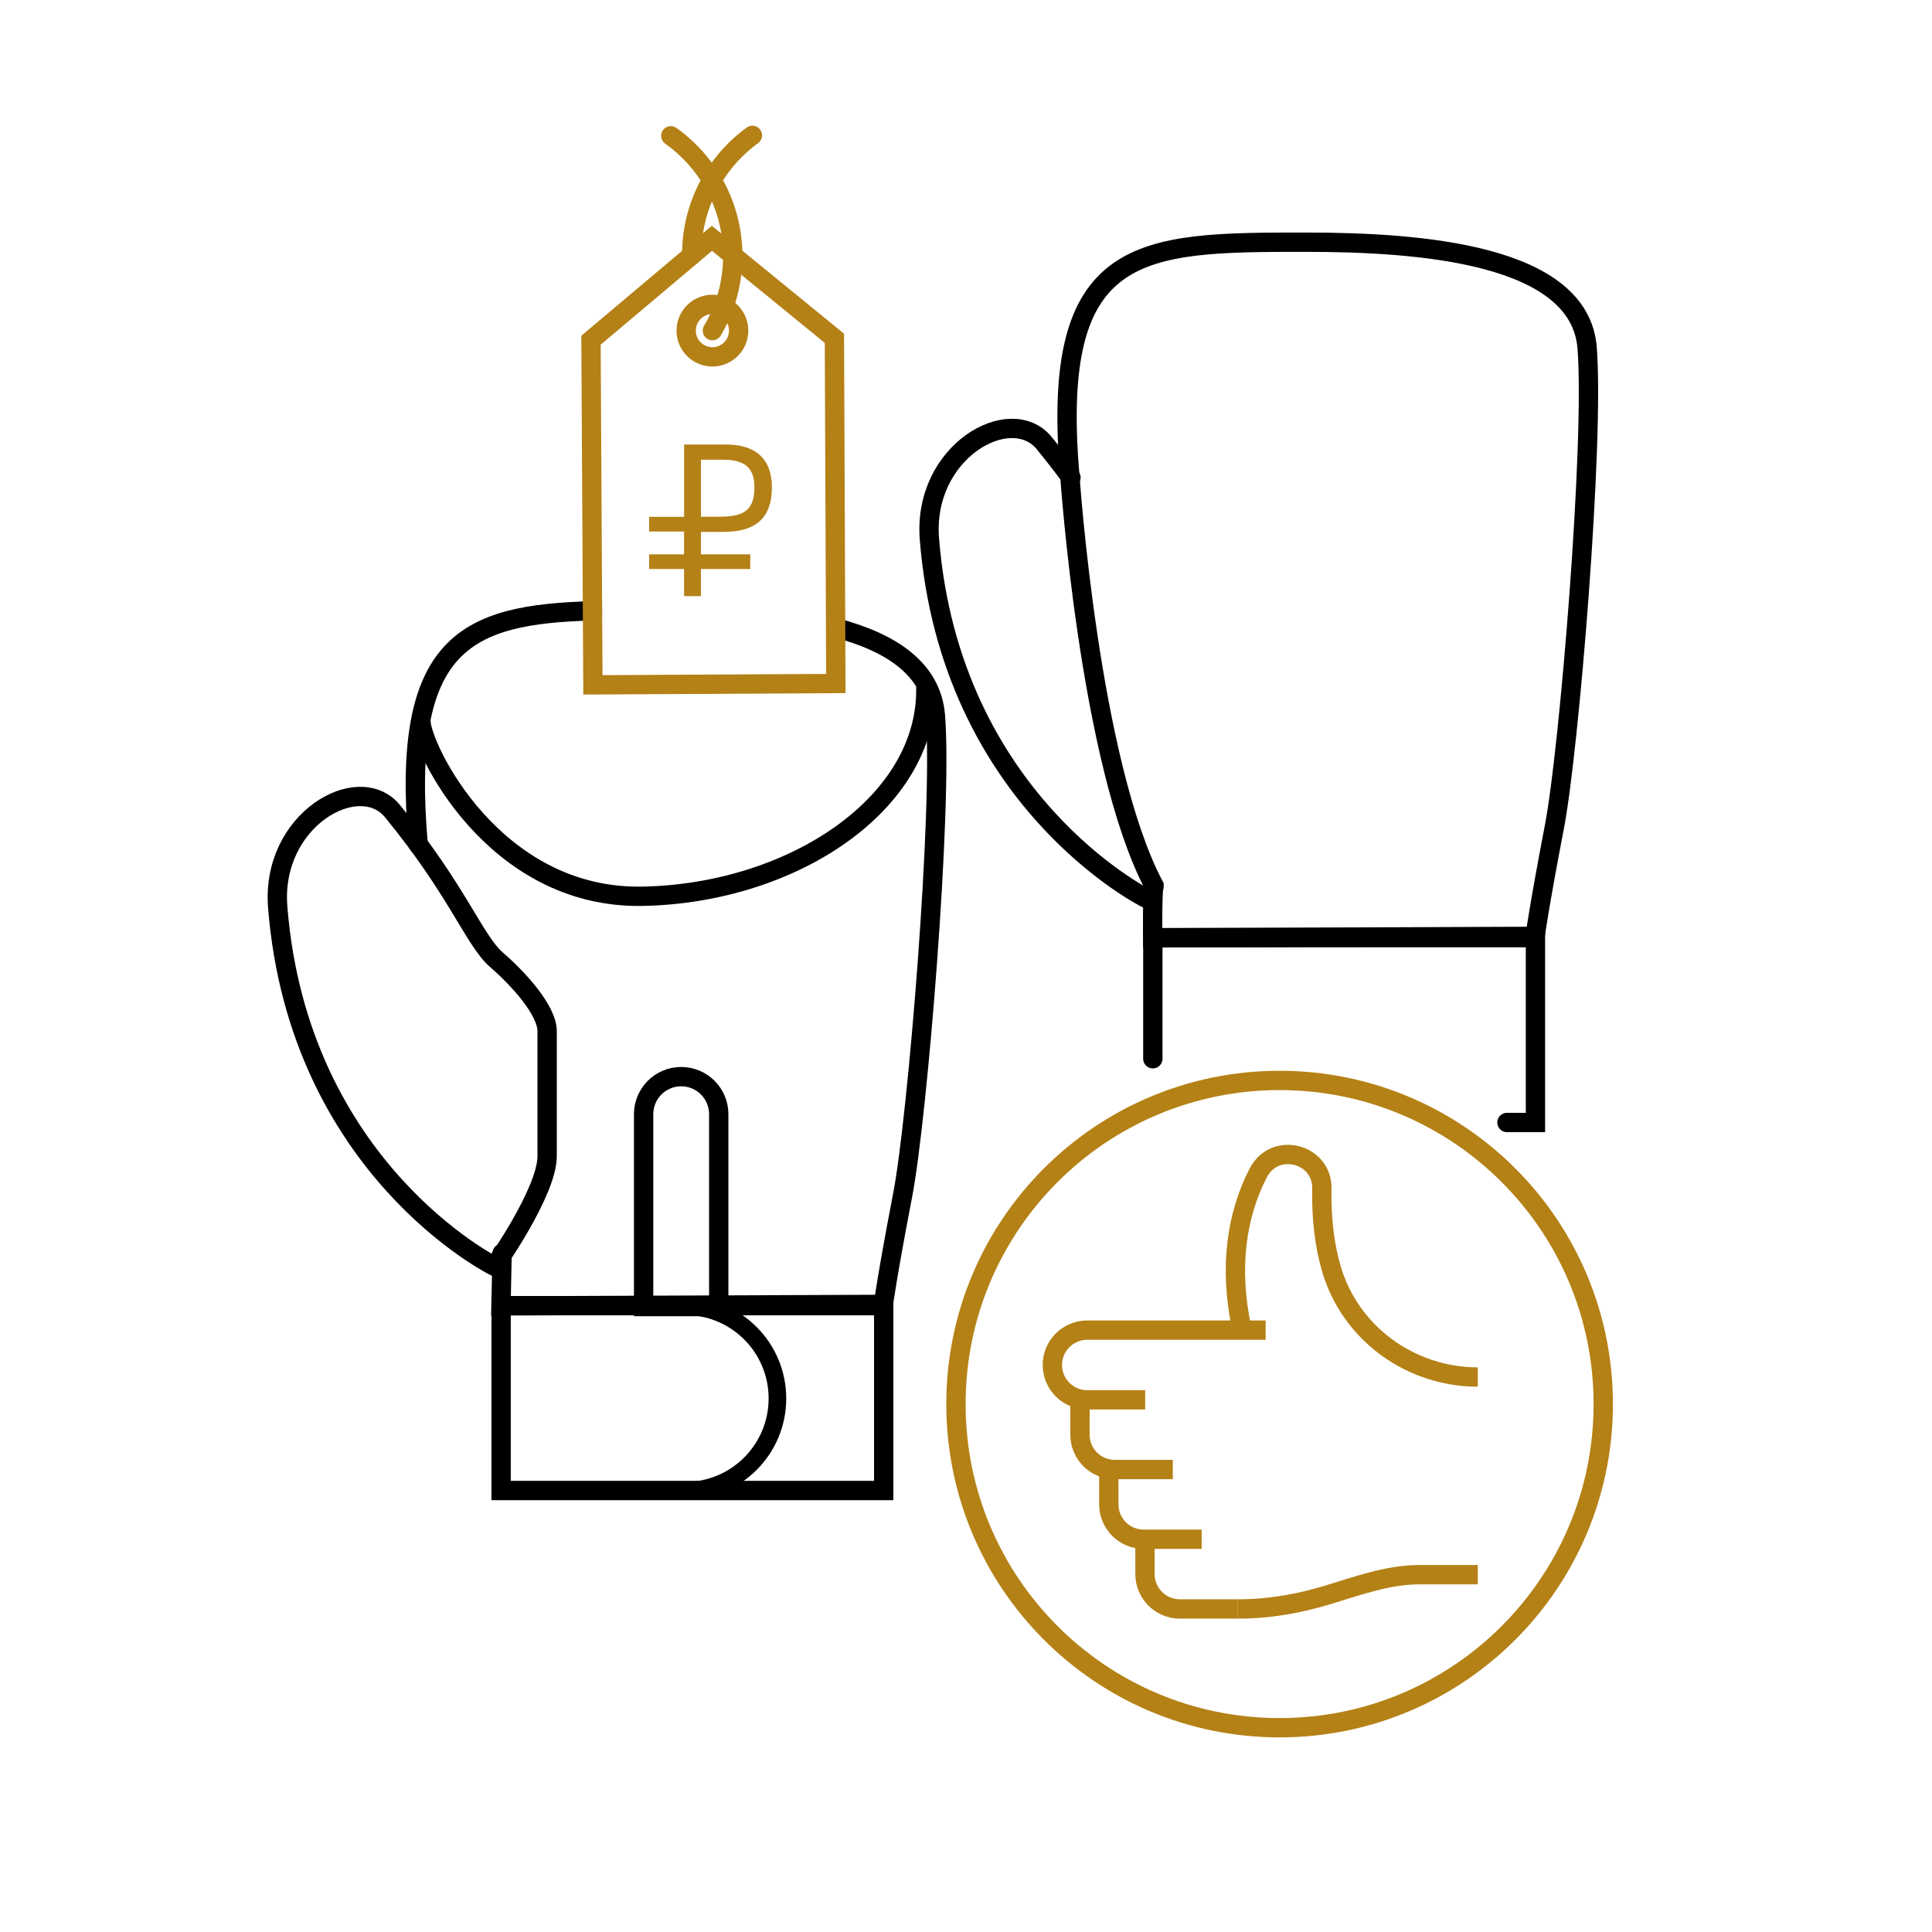 <svg width="200" height="200" viewBox="0 0 200 200" fill="none" xmlns="http://www.w3.org/2000/svg">
<g clip-path="url(#clip0_289_437)">
<path d="M128.562 137.604C127.178 131.186 128.023 125.723 130.261 121.407C131.958 118.132 136.909 119.372 136.839 123.057C136.777 126.305 137.152 129.018 137.806 131.284C139.741 137.999 145.993 142.548 152.981 142.548" stroke="#B48116" stroke-width="2" stroke-miterlimit="10"/>
<path d="M118.551 144.91H112.548C110.556 144.91 108.94 143.295 108.94 141.303C108.94 139.309 110.556 137.694 112.548 137.694H131.019" stroke="#B48116" stroke-width="2" stroke-miterlimit="10"/>
<path d="M111.797 144.91V148.519C111.797 150.511 113.413 152.126 115.405 152.126H121.408" stroke="#B48116" stroke-width="2" stroke-miterlimit="10"/>
<path d="M114.784 152.127V155.734C114.784 157.728 116.399 159.343 118.392 159.343H124.395" stroke="#B48116" stroke-width="2" stroke-miterlimit="10"/>
<path d="M118.529 159.344V162.951C118.529 164.943 120.144 166.558 122.137 166.558H128.139" stroke="#B48116" stroke-width="2" stroke-miterlimit="10"/>
<path d="M128.14 166.559C131.495 166.559 134.568 165.987 137.606 165.057C140.644 164.127 143.699 163.024 146.875 163.012H152.981" stroke="#B48116" stroke-width="2" stroke-miterlimit="10"/>
<path d="M86.578 65C92.276 66.521 96.449 69.254 96.834 74.105C97.605 83.807 94.987 115.686 93.447 123.694C91.905 131.703 91.444 135.031 91.444 135.031L51.864 135.184L51.976 129.741" stroke="black" stroke-width="2" stroke-miterlimit="10" stroke-linecap="round"/>
<path d="M43.289 87.399C41.459 66.431 48.261 63.609 61.334 63.229" stroke="black" stroke-width="2" stroke-miterlimit="10" stroke-linecap="round"/>
<path d="M56.639 106.756C56.639 106.756 56.639 115.994 56.639 119.693C56.639 123.39 51.188 131.089 51.188 131.089C51.188 131.089 30.904 121.01 28.748 93.903C28.027 84.841 37.143 79.72 40.623 83.963C47.399 92.22 49.094 97.363 51.403 99.364C53.713 101.366 56.639 104.599 56.639 106.756Z" stroke="black" stroke-width="2" stroke-miterlimit="10"/>
<path d="M91.482 135.162H51.875V154.298H91.482V135.162Z" stroke="black" stroke-width="2" stroke-miterlimit="10"/>
<path d="M43.58 74.689C43.58 77.229 51.01 93.098 66.562 92.781C82.114 92.464 96.002 83.152 95.843 71.25" stroke="black" stroke-width="2" stroke-miterlimit="10" stroke-linecap="round"/>
<path d="M74.404 135.257V115.342C74.404 113.195 72.663 111.453 70.515 111.453C68.369 111.453 66.627 113.194 66.627 115.342V135.257H74.404Z" stroke="black" stroke-width="2" stroke-miterlimit="10"/>
<path d="M70.929 135.22C76.203 135.22 80.479 139.495 80.479 144.769C80.479 150.043 76.204 154.32 70.929 154.32" stroke="black" stroke-width="1.824" stroke-miterlimit="10" stroke-linecap="round"/>
<path d="M110.755 49.3C108.645 25.143 117.995 25.072 135.193 25.072C147.051 25.072 163.53 26.303 164.299 36.006C165.07 45.708 162.452 77.587 160.911 85.595C159.37 93.605 158.908 96.932 158.908 96.932L119.329 97.085C119.329 97.085 119.272 92.829 119.441 91.642C112.764 78.899 110.755 49.3 110.755 49.3Z" stroke="black" stroke-width="2" stroke-miterlimit="10" stroke-linecap="round"/>
<path d="M119.447 91.817C118.968 92.544 118.654 92.989 118.654 92.989C118.654 92.989 98.369 82.909 96.213 55.802C95.492 46.74 104.608 41.62 108.088 45.862C109.127 47.129 110.046 48.321 110.866 49.441" stroke="black" stroke-width="2" stroke-miterlimit="10" stroke-linecap="round"/>
<path d="M119.341 109.601V97.063H158.949V116.198H156" stroke="black" stroke-width="2" stroke-miterlimit="10" stroke-linecap="round"/>
<path d="M74.849 55.062C77.682 55.062 79.906 54.103 79.906 50.443C79.906 47.347 78.031 46.017 75.177 46.017H70.818V53.503H67.2V55.023H70.817V57.386H67.2V58.905H70.817V61.711H72.56V58.905H77.667V57.386H72.56V55.062H74.849ZM72.561 47.587H74.763C76.855 47.587 78.098 48.219 78.098 50.443C78.098 53.123 76.659 53.494 74.262 53.494H72.562L72.561 47.587Z" fill="#B48116"/>
<path d="M86.378 35.022L73.697 24.67L61.18 35.217L61.377 70.896L86.525 70.757L86.378 35.022Z" stroke="#B48116" stroke-width="2" stroke-miterlimit="10" stroke-linecap="round"/>
<path d="M73.748 36.942C75.248 36.942 76.464 35.726 76.464 34.226C76.464 32.726 75.248 31.51 73.748 31.51C72.248 31.51 71.032 32.726 71.032 34.226C71.032 35.726 72.248 36.942 73.748 36.942Z" stroke="#B48116" stroke-width="2" stroke-miterlimit="10" stroke-linecap="round"/>
<path d="M69.439 14.057C73.298 16.803 75.827 21.305 75.856 26.405C75.872 29.26 75.101 31.934 73.749 34.227" stroke="#B48116" stroke-width="2" stroke-miterlimit="10" stroke-linecap="round"/>
<path d="M77.888 14.011C74.058 16.799 71.579 21.328 71.608 26.428" stroke="#B48116" stroke-width="2" stroke-miterlimit="10" stroke-linecap="round"/>
<path d="M132.464 178.854C150.968 178.854 165.968 163.854 165.968 145.35C165.968 126.846 150.968 111.846 132.464 111.846C113.96 111.846 98.96 126.846 98.96 145.35C98.96 163.854 113.96 178.854 132.464 178.854Z" stroke="#B48116" stroke-width="2" stroke-miterlimit="10"/>
</g>
<defs>
<clipPath id="clip0_289_437">
<rect width="200" height="200" fill="white"/>
</clipPath>
</defs>
</svg>

